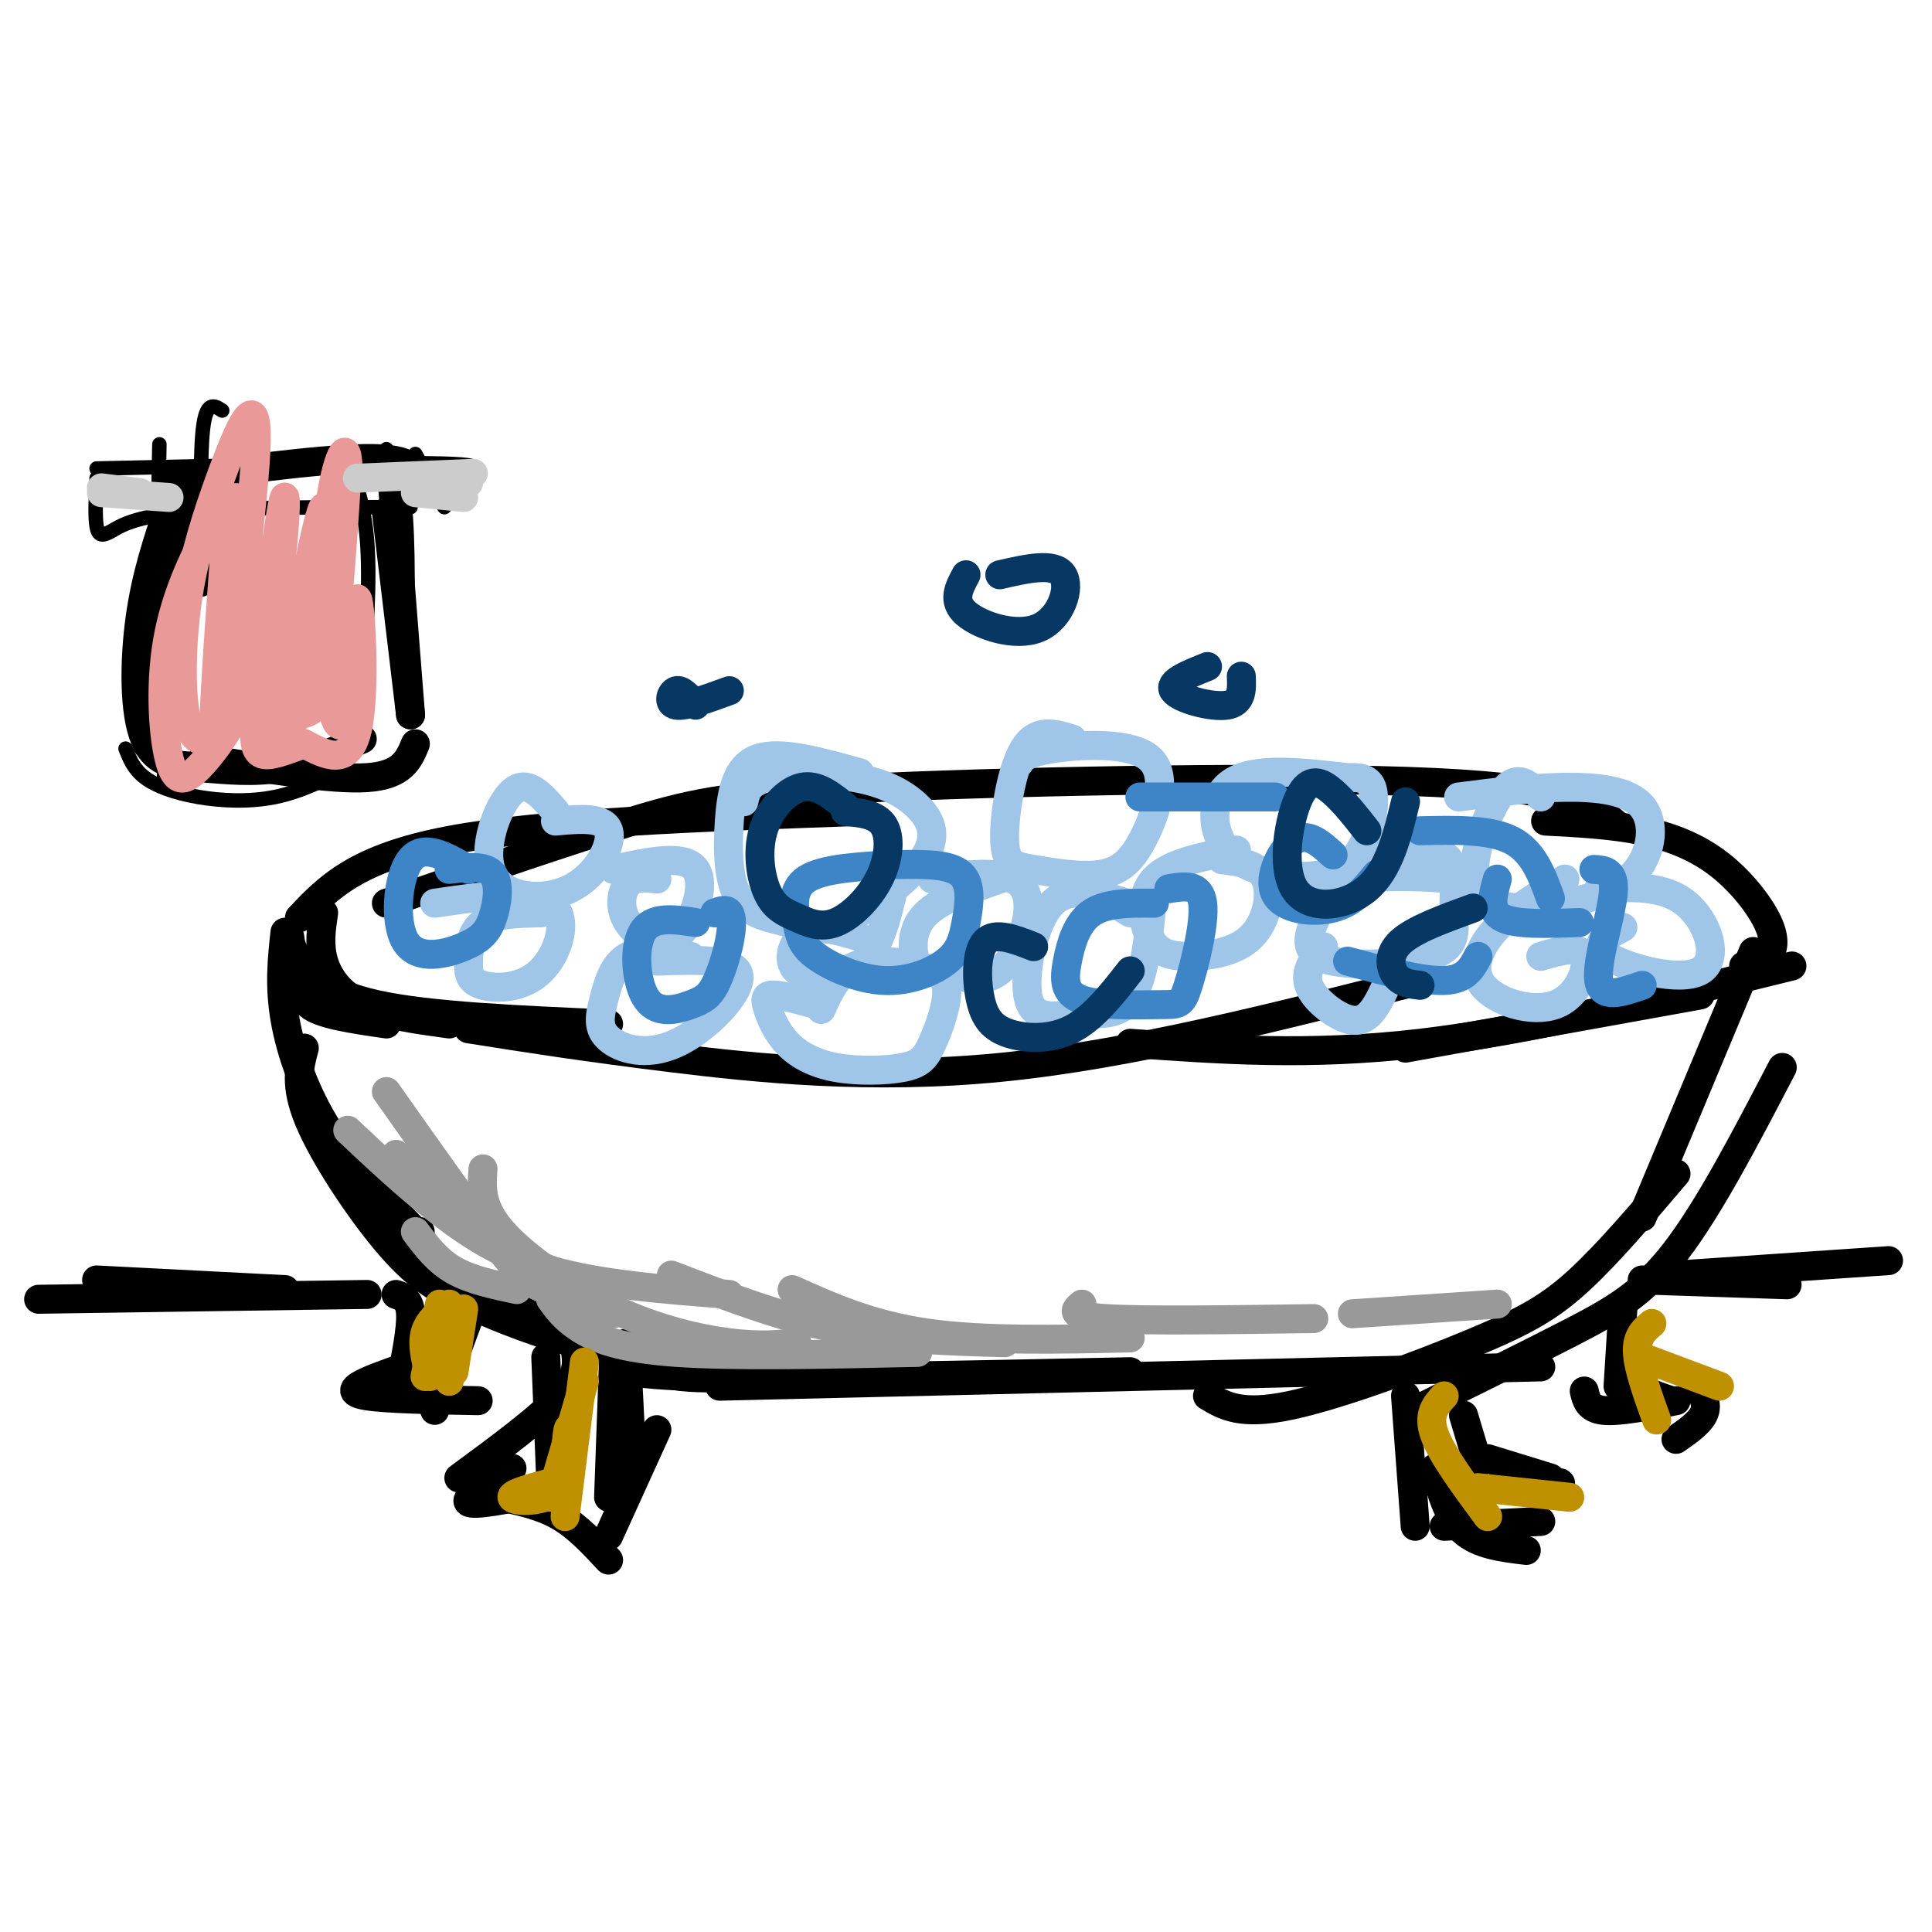 <svg viewBox='0 0 400 400' version='1.1' xmlns='http://www.w3.org/2000/svg' xmlns:xlink='http://www.w3.org/1999/xlink'><g fill='none' stroke='rgb(0,0,0)' stroke-width='6' stroke-linecap='round' stroke-linejoin='round'><path d='M67,200c-2.583,3.000 -5.167,6.000 -3,8c2.167,2.000 9.083,3.000 16,4'/><path d='M67,189c-0.489,3.311 -0.978,6.622 0,10c0.978,3.378 3.422,6.822 8,9c4.578,2.178 11.289,3.089 18,4'/><path d='M60,194c0.133,1.200 0.267,2.400 2,5c1.733,2.600 5.067,6.600 16,9c10.933,2.400 29.467,3.200 48,4'/><path d='M97,213c12.111,1.911 24.222,3.822 42,6c17.778,2.178 41.222,4.622 68,2c26.778,-2.622 56.889,-10.311 87,-18'/><path d='M234,216c18.583,1.333 37.167,2.667 60,0c22.833,-2.667 49.917,-9.333 77,-16'/><path d='M291,217c0.000,0.000 61.000,-11.000 61,-11'/><path d='M62,190c5.833,-6.167 11.667,-12.333 31,-16c19.333,-3.667 52.167,-4.833 85,-6'/><path d='M80,187c18.839,-6.476 37.679,-12.952 51,-17c13.321,-4.048 21.125,-5.667 52,-7c30.875,-1.333 84.821,-2.381 114,-1c29.179,1.381 33.589,5.190 38,9'/><path d='M320,170c6.936,0.364 13.872,0.727 20,2c6.128,1.273 11.447,3.455 16,7c4.553,3.545 8.341,8.455 10,12c1.659,3.545 1.188,5.727 0,7c-1.188,1.273 -3.094,1.636 -5,2'/><path d='M59,193c-0.600,5.511 -1.200,11.022 0,18c1.200,6.978 4.200,15.422 9,23c4.800,7.578 11.400,14.289 18,21'/><path d='M63,217c-1.032,3.839 -2.064,7.678 1,15c3.064,7.322 10.223,18.128 16,25c5.777,6.872 10.171,9.812 17,13c6.829,3.188 16.094,6.625 22,8c5.906,1.375 8.453,0.687 11,0'/><path d='M87,255c-0.560,1.750 -1.119,3.500 6,8c7.119,4.500 21.917,11.750 31,16c9.083,4.250 12.452,5.500 17,6c4.548,0.500 10.274,0.250 16,0'/><path d='M127,281c-0.417,1.750 -0.833,3.500 17,4c17.833,0.500 53.917,-0.250 90,-1'/><path d='M149,287c0.000,0.000 170.000,-4.000 170,-4'/><path d='M250,289c3.423,2.060 6.845,4.119 17,2c10.155,-2.119 27.042,-8.417 38,-13c10.958,-4.583 15.988,-7.452 22,-13c6.012,-5.548 13.006,-13.774 20,-22'/><path d='M293,292c11.556,-5.711 23.111,-11.422 32,-16c8.889,-4.578 15.111,-8.022 22,-17c6.889,-8.978 14.444,-23.489 22,-38'/><path d='M363,197c0.000,0.000 -23.000,55.000 -23,55'/><path d='M113,281c0.000,0.000 1.000,25.000 1,25'/><path d='M119,279c0.500,2.750 1.000,5.500 -3,10c-4.000,4.500 -12.500,10.750 -21,17'/><path d='M106,304c-5.000,3.083 -10.000,6.167 -9,7c1.000,0.833 8.000,-0.583 15,-2'/><path d='M104,310c4.167,0.917 8.333,1.833 12,4c3.667,2.167 6.833,5.583 10,9'/><path d='M126,318c0.000,0.000 10.000,-22.000 10,-22'/><path d='M126,310c0.000,0.000 1.000,-28.000 1,-28'/><path d='M130,286c0.000,0.000 1.000,20.000 1,20'/><path d='M291,289c0.000,0.000 2.000,27.000 2,27'/><path d='M297,304c1.417,5.083 2.833,10.167 6,13c3.167,2.833 8.083,3.417 13,4'/><path d='M299,316c0.000,0.000 20.000,-1.000 20,-1'/><path d='M303,293c0.000,0.000 3.000,10.000 3,10'/><path d='M308,302c0.000,0.000 13.000,4.000 13,4'/><path d='M323,307c0.000,0.000 0.100,0.100 0.1,0.1'/><path d='M82,268c1.417,0.500 2.833,1.000 3,4c0.167,3.000 -0.917,8.500 -2,14'/><path d='M87,282c-4.133,1.378 -8.267,2.756 -11,4c-2.733,1.244 -4.067,2.356 0,3c4.067,0.644 13.533,0.822 23,1'/><path d='M90,292c0.000,0.000 7.000,-19.000 7,-19'/><path d='M336,271c0.000,0.000 -1.000,16.000 -1,16'/><path d='M328,288c0.417,1.833 0.833,3.667 4,4c3.167,0.333 9.083,-0.833 15,-2'/><path d='M337,275c-0.750,3.750 -1.500,7.500 0,10c1.500,2.500 5.250,3.750 9,5'/><path d='M350,285c1.750,2.417 3.500,4.833 3,7c-0.500,2.167 -3.250,4.083 -6,6'/></g>
<g fill='none' stroke='rgb(159,197,232)' stroke-width='6' stroke-linecap='round' stroke-linejoin='round'><path d='M115,168c-2.947,-3.432 -5.895,-6.864 -9,-4c-3.105,2.864 -6.368,12.026 -4,17c2.368,4.974 10.368,5.762 16,3c5.632,-2.762 8.895,-9.075 8,-12c-0.895,-2.925 -5.947,-2.463 -11,-2'/><path d='M112,189c-4.724,0.085 -9.448,0.171 -12,2c-2.552,1.829 -2.932,5.402 -3,8c-0.068,2.598 0.178,4.222 3,5c2.822,0.778 8.221,0.709 12,-3c3.779,-3.709 5.937,-11.060 2,-14c-3.937,-2.940 -13.968,-1.470 -24,0'/><path d='M136,182c-2.292,-0.281 -4.584,-0.561 -6,1c-1.416,1.561 -1.957,4.965 0,8c1.957,3.035 6.411,5.702 10,3c3.589,-2.702 6.311,-10.772 4,-14c-2.311,-3.228 -9.656,-1.614 -17,0'/><path d='M143,198c-4.976,-0.813 -9.953,-1.626 -13,0c-3.047,1.626 -4.165,5.693 -5,9c-0.835,3.307 -1.389,5.856 1,8c2.389,2.144 7.720,3.885 14,1c6.280,-2.885 13.509,-10.396 13,-14c-0.509,-3.604 -8.754,-3.302 -17,-3'/><path d='M178,160c-8.203,-2.289 -16.405,-4.578 -21,-3c-4.595,1.578 -5.582,7.024 -6,13c-0.418,5.976 -0.266,12.481 2,16c2.266,3.519 6.645,4.053 10,5c3.355,0.947 5.684,2.306 11,0c5.316,-2.306 13.618,-8.278 17,-13c3.382,-4.722 1.845,-8.193 -1,-11c-2.845,-2.807 -6.997,-4.948 -13,-6c-6.003,-1.052 -13.858,-1.015 -18,0c-4.142,1.015 -4.571,3.007 -5,5'/><path d='M178,194c-4.077,-1.262 -8.155,-2.524 -11,-1c-2.845,1.524 -4.458,5.833 -2,8c2.458,2.167 8.988,2.190 13,-1c4.012,-3.190 5.506,-9.595 7,-16'/><path d='M207,182c-6.576,2.244 -13.152,4.487 -16,8c-2.848,3.513 -1.968,8.295 -1,10c0.968,1.705 2.022,0.333 5,1c2.978,0.667 7.879,3.372 12,0c4.121,-3.372 7.463,-12.821 5,-17c-2.463,-4.179 -10.732,-3.090 -19,-2'/><path d='M169,208c-3.623,-1.012 -7.246,-2.024 -9,-2c-1.754,0.024 -1.639,1.083 -1,3c0.639,1.917 1.804,4.691 4,7c2.196,2.309 5.425,4.154 10,5c4.575,0.846 10.497,0.693 14,0c3.503,-0.693 4.588,-1.926 6,-5c1.412,-3.074 3.152,-7.989 3,-11c-0.152,-3.011 -2.195,-4.118 -6,-5c-3.805,-0.882 -9.373,-1.538 -13,0c-3.627,1.538 -5.314,5.269 -7,9'/><path d='M222,153c-3.689,-1.141 -7.378,-2.282 -10,2c-2.622,4.282 -4.176,13.987 -4,19c0.176,5.013 2.084,5.334 6,6c3.916,0.666 9.842,1.676 14,1c4.158,-0.676 6.547,-3.037 9,-8c2.453,-4.963 4.968,-12.529 1,-16c-3.968,-3.471 -14.419,-2.849 -20,-2c-5.581,0.849 -6.290,1.924 -7,3'/><path d='M234,189c-1.471,-0.941 -2.942,-1.881 -6,-3c-3.058,-1.119 -7.702,-2.416 -11,2c-3.298,4.416 -5.250,14.544 -4,19c1.250,4.456 5.702,3.241 10,3c4.298,-0.241 8.441,0.492 11,-3c2.559,-3.492 3.535,-11.209 4,-15c0.465,-3.791 0.419,-3.654 -1,-4c-1.419,-0.346 -4.209,-1.173 -7,-2'/><path d='M256,176c-6.924,1.307 -13.849,2.614 -17,6c-3.151,3.386 -2.529,8.852 -1,12c1.529,3.148 3.967,3.978 8,4c4.033,0.022 9.663,-0.763 13,-4c3.337,-3.237 4.382,-8.925 3,-12c-1.382,-3.075 -5.191,-3.538 -9,-4'/><path d='M279,161c-9.636,-1.110 -19.272,-2.221 -24,1c-4.728,3.221 -4.549,10.772 0,15c4.549,4.228 13.467,5.133 19,4c5.533,-1.133 7.682,-4.305 9,-8c1.318,-3.695 1.805,-7.913 1,-10c-0.805,-2.087 -2.903,-2.044 -5,-2'/><path d='M305,186c0.169,-1.625 0.337,-3.249 -5,-4c-5.337,-0.751 -16.181,-0.627 -21,0c-4.819,0.627 -3.613,1.758 -5,5c-1.387,3.242 -5.366,8.595 -1,11c4.366,2.405 17.078,1.861 23,0c5.922,-1.861 5.056,-5.040 5,-9c-0.056,-3.960 0.698,-8.703 -1,-11c-1.698,-2.297 -5.849,-2.149 -10,-2'/><path d='M324,182c-5.185,3.069 -10.370,6.137 -14,10c-3.630,3.863 -5.705,8.520 -3,12c2.705,3.480 10.190,5.783 15,4c4.810,-1.783 6.946,-7.652 6,-10c-0.946,-2.348 -4.973,-1.174 -9,0'/><path d='M336,192c-3.399,1.798 -6.798,3.595 -3,6c3.798,2.405 14.792,5.417 19,3c4.208,-2.417 1.631,-10.262 -3,-14c-4.631,-3.738 -11.315,-3.369 -18,-3'/><path d='M319,165c-2.382,-2.565 -4.764,-5.131 -8,-1c-3.236,4.131 -7.327,14.958 -5,20c2.327,5.042 11.071,4.299 18,3c6.929,-1.299 12.043,-3.152 15,-7c2.957,-3.848 3.758,-9.690 1,-13c-2.758,-3.310 -9.074,-4.089 -16,-4c-6.926,0.089 -14.463,1.044 -22,2'/><path d='M274,196c-2.018,2.554 -4.036,5.107 -3,8c1.036,2.893 5.125,6.125 8,7c2.875,0.875 4.536,-0.607 6,-3c1.464,-2.393 2.732,-5.696 4,-9'/></g>
<g fill='none' stroke='rgb(61,133,198)' stroke-width='6' stroke-linecap='round' stroke-linejoin='round'><path d='M97,180c-4.639,-2.710 -9.279,-5.421 -12,-2c-2.721,3.421 -3.525,12.972 -1,17c2.525,4.028 8.378,2.533 12,1c3.622,-1.533 5.014,-3.105 6,-6c0.986,-2.895 1.568,-7.113 0,-9c-1.568,-1.887 -5.284,-1.444 -9,-1'/><path d='M144,191c-4.524,-0.693 -9.048,-1.387 -11,2c-1.952,3.387 -1.334,10.854 1,14c2.334,3.146 6.382,1.970 9,1c2.618,-0.970 3.805,-1.734 5,-4c1.195,-2.266 2.399,-6.033 3,-9c0.601,-2.967 0.600,-5.133 0,-6c-0.600,-0.867 -1.800,-0.433 -3,0'/><path d='M185,179c-7.347,0.415 -14.695,0.830 -18,3c-3.305,2.170 -2.568,6.095 -2,9c0.568,2.905 0.967,4.789 4,7c3.033,2.211 8.699,4.750 14,5c5.301,0.250 10.235,-1.789 13,-4c2.765,-2.211 3.360,-4.595 4,-8c0.640,-3.405 1.326,-7.830 -1,-10c-2.326,-2.170 -7.663,-2.085 -13,-2'/><path d='M239,187c-4.957,-0.052 -9.913,-0.104 -13,2c-3.087,2.104 -4.303,6.363 -5,10c-0.697,3.637 -0.875,6.651 3,8c3.875,1.349 11.801,1.032 16,1c4.199,-0.032 4.669,0.222 6,-4c1.331,-4.222 3.523,-12.921 3,-17c-0.523,-4.079 -3.762,-3.540 -7,-3'/><path d='M276,177c-2.625,-2.381 -5.250,-4.762 -8,-3c-2.750,1.762 -5.625,7.667 -4,11c1.625,3.333 7.750,4.095 12,3c4.250,-1.095 6.625,-4.048 9,-7'/><path d='M279,199c7.750,2.083 15.500,4.167 20,4c4.500,-0.167 5.750,-2.583 7,-5'/><path d='M310,182c-0.917,3.250 -1.833,6.500 1,8c2.833,1.500 9.417,1.250 16,1'/><path d='M236,165c0.000,0.000 28.000,0.000 28,0'/><path d='M294,172c7.250,-0.167 14.500,-0.333 19,2c4.500,2.333 6.250,7.167 8,12'/><path d='M330,180c2.222,0.133 4.444,0.267 4,5c-0.444,4.733 -3.556,14.067 -3,18c0.556,3.933 4.778,2.467 9,1'/></g>
<g fill='none' stroke='rgb(7,55,99)' stroke-width='6' stroke-linecap='round' stroke-linejoin='round'><path d='M175,167c-2.904,-2.350 -5.807,-4.700 -9,-4c-3.193,0.700 -6.674,4.451 -8,9c-1.326,4.549 -0.497,9.895 1,13c1.497,3.105 3.661,3.967 6,5c2.339,1.033 4.854,2.236 8,1c3.146,-1.236 6.924,-4.910 9,-9c2.076,-4.090 2.450,-8.597 1,-11c-1.450,-2.403 -4.725,-2.701 -8,-3'/><path d='M214,196c-4.016,-1.581 -8.032,-3.161 -10,-1c-1.968,2.161 -1.888,8.064 -1,12c0.888,3.936 2.585,5.906 6,7c3.415,1.094 8.547,1.313 13,-1c4.453,-2.313 8.226,-7.156 12,-12'/><path d='M283,172c-2.303,-2.947 -4.606,-5.895 -7,-8c-2.394,-2.105 -4.879,-3.368 -7,1c-2.121,4.368 -3.879,14.368 -1,19c2.879,4.632 10.394,3.895 15,0c4.606,-3.895 6.303,-10.947 8,-18'/><path d='M305,188c-6.111,2.222 -12.222,4.444 -15,7c-2.778,2.556 -2.222,5.444 -1,7c1.222,1.556 3.111,1.778 5,2'/><path d='M200,119c-1.470,2.714 -2.940,5.429 0,8c2.940,2.571 10.292,5.000 15,3c4.708,-2.000 6.774,-8.429 5,-11c-1.774,-2.571 -7.387,-1.286 -13,0'/><path d='M250,138c-4.111,1.644 -8.222,3.289 -7,5c1.222,1.711 7.778,3.489 11,3c3.222,-0.489 3.111,-3.244 3,-6'/><path d='M144,146c-1.444,-1.667 -2.889,-3.333 -4,-3c-1.111,0.333 -1.889,2.667 0,3c1.889,0.333 6.444,-1.333 11,-3'/></g>
<g fill='none' stroke='rgb(153,153,153)' stroke-width='6' stroke-linecap='round' stroke-linejoin='round'><path d='M86,255c2.250,3.000 4.500,6.000 8,8c3.500,2.000 8.250,3.000 13,4'/><path d='M82,239c5.833,6.000 11.667,12.000 17,16c5.333,4.000 10.167,6.000 15,8'/><path d='M80,226c8.911,12.622 17.822,25.244 23,32c5.178,6.756 6.622,7.644 10,9c3.378,1.356 8.689,3.178 14,5'/><path d='M72,234c5.756,5.422 11.511,10.844 18,16c6.489,5.156 13.711,10.044 24,13c10.289,2.956 23.644,3.978 37,5'/><path d='M100,242c-0.280,3.893 -0.560,7.786 4,13c4.560,5.214 13.958,11.750 23,16c9.042,4.250 17.726,6.214 24,7c6.274,0.786 10.137,0.393 14,0'/><path d='M114,269c1.422,1.978 2.844,3.956 6,6c3.156,2.044 8.044,4.156 20,5c11.956,0.844 30.978,0.422 50,0'/><path d='M139,264c11.250,4.333 22.500,8.667 34,11c11.500,2.333 23.250,2.667 35,3'/><path d='M164,267c8.167,3.667 16.333,7.333 28,9c11.667,1.667 26.833,1.333 42,1'/><path d='M224,270c-1.500,1.250 -3.000,2.500 5,3c8.000,0.500 25.500,0.250 43,0'/><path d='M280,272c0.000,0.000 30.000,-2.000 30,-2'/></g>
<g fill='none' stroke='rgb(0,0,0)' stroke-width='6' stroke-linecap='round' stroke-linejoin='round'><path d='M8,269c0.000,0.000 68.000,-1.000 68,-1'/><path d='M20,265c0.000,0.000 39.000,2.000 39,2'/><path d='M340,265c0.000,0.000 30.000,1.000 30,1'/><path d='M347,264c0.000,0.000 44.000,-3.000 44,-3'/></g>
<g fill='none' stroke='rgb(191,144,0)' stroke-width='6' stroke-linecap='round' stroke-linejoin='round'><path d='M93,279c0.000,0.000 0.000,7.000 0,7'/><path d='M96,271c0.000,0.000 -2.000,13.000 -2,13'/><path d='M93,270c-2.167,1.750 -4.333,3.500 -5,6c-0.667,2.500 0.167,5.750 1,9'/><path d='M91,270c0.000,0.000 -3.000,15.000 -3,15'/><path d='M121,286c0.000,0.000 -7.000,24.000 -7,24'/><path d='M117,302c0.280,-3.810 0.560,-7.619 1,-6c0.440,1.619 1.042,8.667 -2,12c-3.042,3.333 -9.726,2.952 -10,2c-0.274,-0.952 5.863,-2.476 12,-4'/><path d='M121,282c0.000,0.000 -4.000,32.000 -4,32'/><path d='M299,289c-1.750,1.917 -3.500,3.833 -2,8c1.500,4.167 6.250,10.583 11,17'/><path d='M306,308c0.000,0.000 19.000,2.000 19,2'/><path d='M342,274c-1.583,1.333 -3.167,2.667 -3,6c0.167,3.333 2.083,8.667 4,14'/><path d='M340,281c0.000,0.000 16.000,6.000 16,6'/></g>
<g fill='none' stroke='rgb(0,0,0)' stroke-width='3' stroke-linecap='round' stroke-linejoin='round'><path d='M20,99c-0.173,4.000 -0.345,8.000 0,10c0.345,2.000 1.208,2.000 3,1c1.792,-1.000 4.512,-3.000 15,-4c10.488,-1.000 28.744,-1.000 47,-1'/><path d='M20,97c30.250,-0.667 60.500,-1.333 72,-1c11.500,0.333 4.250,1.667 -3,3'/><path d='M86,94c0.000,0.000 6.000,11.000 6,11'/><path d='M46,85c-1.667,-1.083 -3.333,-2.167 -4,4c-0.667,6.167 -0.333,19.583 0,33'/><path d='M33,92c0.000,0.000 -1.000,52.000 -1,52'/><path d='M33,102c0.000,0.000 1.000,60.000 1,60'/><path d='M26,155c0.833,2.119 1.667,4.238 4,6c2.333,1.762 6.167,3.167 11,4c4.833,0.833 10.667,1.095 16,0c5.333,-1.095 10.167,-3.548 15,-6'/><path d='M30,148c-0.489,2.267 -0.978,4.533 -1,6c-0.022,1.467 0.422,2.133 9,3c8.578,0.867 25.289,1.933 42,3'/><path d='M71,93c2.167,5.333 4.333,10.667 5,19c0.667,8.333 -0.167,19.667 -1,31'/><path d='M80,93c1.667,2.417 3.333,4.833 4,14c0.667,9.167 0.333,25.083 0,41'/></g>
<g fill='none' stroke='rgb(0,0,0)' stroke-width='6' stroke-linecap='round' stroke-linejoin='round'><path d='M39,99c0.000,0.000 -5.000,54.000 -5,54'/><path d='M35,105c-2.386,7.062 -4.772,14.124 -6,23c-1.228,8.876 -1.298,19.565 1,25c2.298,5.435 6.965,5.617 12,6c5.035,0.383 10.439,0.967 16,0c5.561,-0.967 11.281,-3.483 17,-6'/><path d='M42,157c13.333,2.250 26.667,4.500 34,4c7.333,-0.500 8.667,-3.750 10,-7'/><path d='M80,106c0.000,0.000 5.000,42.000 5,42'/><path d='M37,99c16.917,-2.250 33.833,-4.500 42,-4c8.167,0.500 7.583,3.750 7,7'/><path d='M81,97c0.000,0.000 4.000,51.000 4,51'/></g>
<g fill='none' stroke='rgb(234,153,153)' stroke-width='6' stroke-linecap='round' stroke-linejoin='round'><path d='M47,108c-1.910,25.806 -3.820,51.612 -2,45c1.820,-6.612 7.372,-45.641 8,-60c0.628,-14.359 -3.666,-4.046 -7,5c-3.334,9.046 -5.708,16.827 -7,25c-1.292,8.173 -1.502,16.739 -1,22c0.502,5.261 1.715,7.217 3,8c1.285,0.783 2.643,0.391 4,0'/><path d='M45,153c1.923,-1.382 4.729,-4.836 6,-14c1.271,-9.164 1.006,-24.038 0,-31c-1.006,-6.962 -2.755,-6.012 -6,-1c-3.245,5.012 -7.987,14.086 -10,24c-2.013,9.914 -1.296,20.668 0,26c1.296,5.332 3.172,5.244 7,1c3.828,-4.244 9.607,-12.643 13,-25c3.393,-12.357 4.398,-28.674 4,-30c-0.398,-1.326 -2.199,12.337 -4,26'/><path d='M55,129c-0.434,9.253 0.482,19.386 2,23c1.518,3.614 3.638,0.708 6,-12c2.362,-12.708 4.967,-35.217 4,-35c-0.967,0.217 -5.507,23.161 -7,34c-1.493,10.839 0.059,9.572 2,9c1.941,-0.572 4.269,-0.449 6,-9c1.731,-8.551 2.866,-25.775 4,-43'/><path d='M72,96c-0.228,-6.094 -2.799,0.172 -4,11c-1.201,10.828 -1.032,26.219 0,35c1.032,8.781 2.926,10.952 4,4c1.074,-6.952 1.328,-23.025 2,-22c0.672,1.025 1.764,19.150 0,27c-1.764,7.850 -6.382,5.425 -11,3'/><path d='M63,154c-3.667,1.267 -7.333,2.933 -9,2c-1.667,-0.933 -1.333,-4.467 -1,-8'/></g>
<g fill='none' stroke='rgb(204,204,204)' stroke-width='6' stroke-linecap='round' stroke-linejoin='round'><path d='M21,102c0.000,0.000 14.000,1.000 14,1'/><path d='M21,101c0.000,0.000 8.000,1.000 8,1'/><path d='M74,99c0.000,0.000 24.000,-1.000 24,-1'/><path d='M86,102c0.000,0.000 10.000,1.000 10,1'/><path d='M85,99c0.000,0.000 12.000,1.000 12,1'/></g>
</svg>